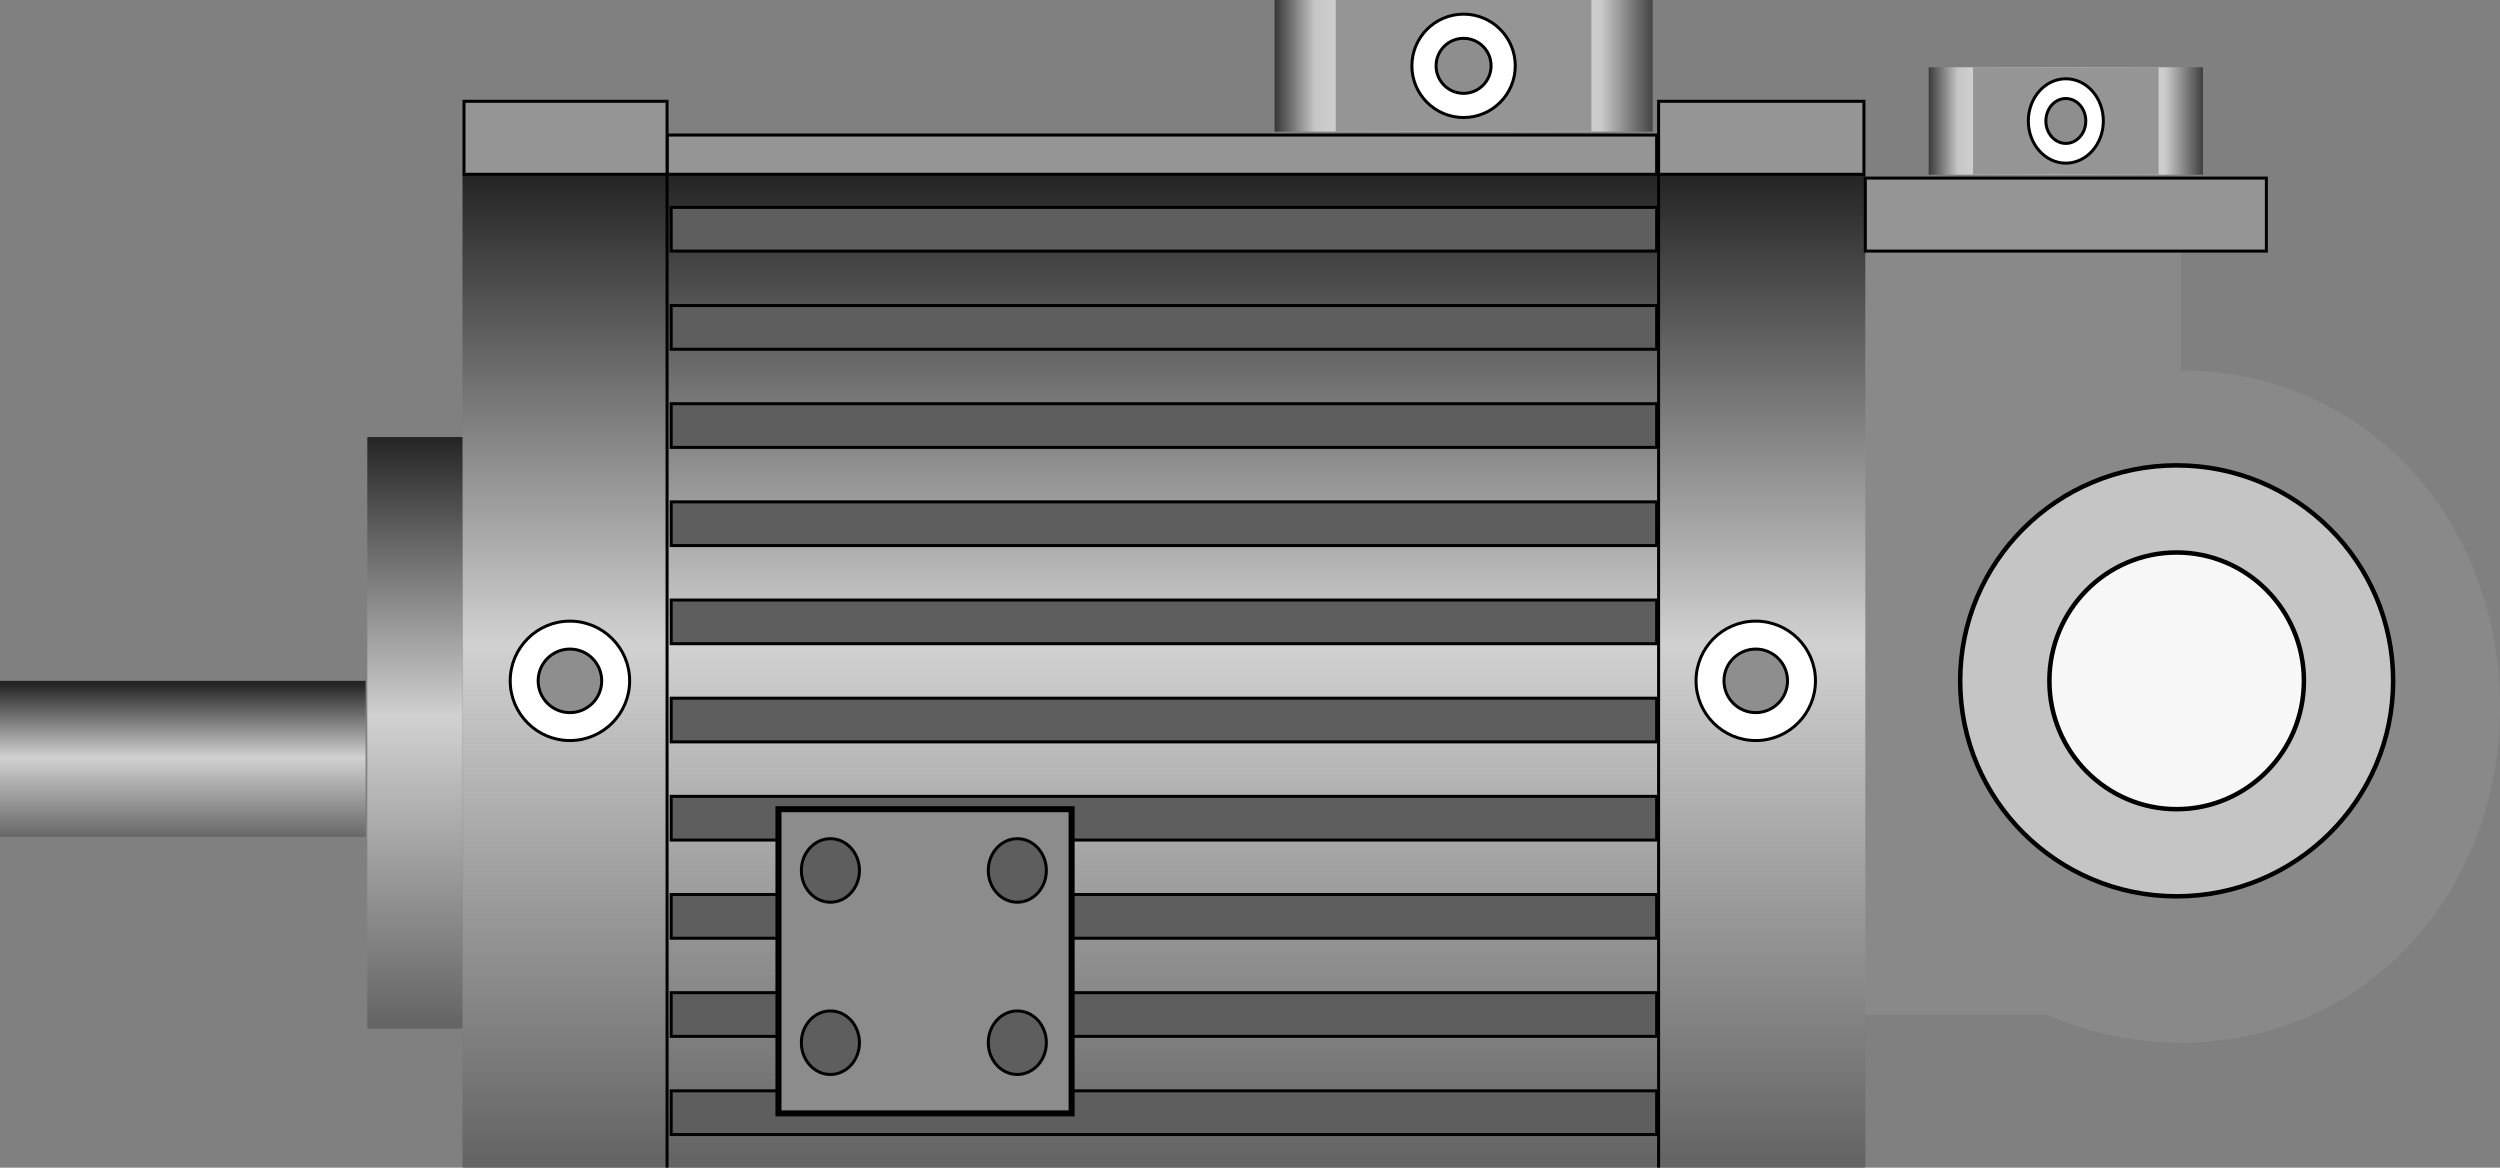 <?xml version="1.0" encoding="UTF-8" standalone="no"?>
<!-- Generator: Adobe Illustrator 16.0.0, SVG Export Plug-In . SVG Version: 6.00 Build 0)  -->

<svg
   xmlns:dc="http://purl.org/dc/elements/1.1/"
   xmlns:cc="http://creativecommons.org/ns#"
   xmlns:rdf="http://www.w3.org/1999/02/22-rdf-syntax-ns#"
   xmlns:svg="http://www.w3.org/2000/svg"
   xmlns="http://www.w3.org/2000/svg"
   xmlns:sodipodi="http://sodipodi.sourceforge.net/DTD/sodipodi-0.dtd"
   xmlns:inkscape="http://www.inkscape.org/namespaces/inkscape"
   version="1.1"
   id="图层_1"
   sodipodi:docname="0701.svg"
   inkscape:version="0.48.3.1 r9886"
   x="0px"
   y="0px"
   width="415.557px"
   height="194.094px"
   viewBox="0 0 415.557 194.094"
   enable-background="new 0 0 415.557 194.094"
   xml:space="preserve"><rect x="0" y="0" width="415.557" height="194.094" fill="#808080" stroke="none"/><defs
   id="defs89" />
<sodipodi:namedview
   id="namedview221"
   inkscape:current-layer="图层_1"
   inkscape:window-y="-8"
   inkscape:window-x="-8"
   fit-margin-bottom="0"
   fit-margin-right="0"
   inkscape:window-height="848"
   inkscape:window-width="1440"
   inkscape:pageshadow="2"
   inkscape:pageopacity="0"
   pagecolor="#ffffff"
   fit-margin-left="0"
   bordercolor="#666666"
   inkscape:zoom="4.4851464"
   inkscape:cy="71.221331"
   guidetolerance="10"
   gridtolerance="10"
   showgrid="false"
   objecttolerance="10"
   inkscape:cx="373.8801"
   borderopacity="1"
   fit-margin-top="0"
   inkscape:window-maximized="1">
	</sodipodi:namedview>
<path
   id="path3"
   inkscape:connector-curvature="0"
   fill="#898989"
   d="M362.513,61.586V30.613h-59.457v138.024h37.063  c6.856,3.004,14.43,4.684,22.396,4.684c30.854,0,53.043-25.014,53.043-55.866C415.557,86.599,393.365,61.586,362.513,61.586  L362.513,61.586L362.513,61.586z" />
<linearGradient
   id="rect101_1_"
   gradientUnits="userSpaceOnUse"
   x1="-2279.135"
   y1="1775.776"
   x2="-2279.135"
   y2="1687.394"
   gradientTransform="matrix(0 -1.518 0.711 0 -987.877 -3448.331)">
	<stop
   offset="0"
   style="stop-color:#454545"
   id="stop6" />
	<stop
   offset="0.138"
   style="stop-color:#CBCBCB"
   id="stop8" />
	<stop
   offset="0.527"
   style="stop-color:#FFFFFF"
   id="stop10" />
	<stop
   offset="0.893"
   style="stop-color:#C6C6C6"
   id="stop12" />
	<stop
   offset="1"
   style="stop-color:#363636"
   id="stop14" />
</linearGradient>
<rect
   id="rect101_5_"
   x="211.86"
   fill="url(#rect101_1_)"
   width="62.841"
   height="21.884" />
<rect
   id="rect17"
   x="222.03"
   fill="#959595"
   width="42.5"
   height="21.884" />
<linearGradient
   id="rect88_1_"
   gradientUnits="userSpaceOnUse"
   x1="199.03"
   y1="837.089"
   x2="199.03"
   y2="671.973"
   gradientTransform="matrix(1 0 0 1 -5.564 -643.002)">
	<stop
   offset="0.01"
   style="stop-color:#656565"
   id="stop19" />
	<stop
   offset="0.527"
   style="stop-color:#D1D1D1"
   id="stop21" />
	<stop
   offset="1"
   style="stop-color:#242424"
   id="stop23" />
</linearGradient>
<rect
   id="rect88"
   x="76.877"
   y="28.97"
   fill="url(#rect88_1_)"
   width="233.179"
   height="165.116" />
<linearGradient
   id="rect21_11_"
   gradientUnits="userSpaceOnUse"
   x1="-2363.564"
   y1="1432.15"
   x2="-2346.49"
   y2="1432.15"
   gradientTransform="matrix(0 -1.518 0.711 0 -987.877 -3448.331)">
	<stop
   offset="0.01"
   style="stop-color:#656565"
   id="stop27" />
	<stop
   offset="0.527"
   style="stop-color:#D1D1D1"
   id="stop29" />
	<stop
   offset="1"
   style="stop-color:#242424"
   id="stop31" />
</linearGradient>
<rect
   id="rect21"
   x="0"
   y="113.171"
   fill="url(#rect21_11_)"
   width="60.764"
   height="25.915" />
<linearGradient
   id="rect43_2_"
   gradientUnits="userSpaceOnUse"
   x1="82.638"
   y1="1914.356"
   x2="82.638"
   y2="1816.022"
   gradientTransform="matrix(1 0 0 1 -13.672 -1743.373)">
	<stop
   offset="0.01"
   style="stop-color:#656565"
   id="stop35" />
	<stop
   offset="0.527"
   style="stop-color:#D1D1D1"
   id="stop37" />
	<stop
   offset="1"
   style="stop-color:#242424"
   id="stop39" />
</linearGradient>
<rect
   id="rect43_1_"
   x="61.056"
   y="72.648"
   fill="url(#rect43_2_)"
   width="15.821"
   height="98.334" />
<rect
   id="rect21_7_"
   x="111.564"
   y="34.472"
   fill="#5E5E5E"
   stroke="#000000"
   stroke-width="0.5"
   stroke-miterlimit="10"
   width="163.81"
   height="7.264" />
<rect
   id="rect21_15_"
   x="110.882"
   y="22.447"
   fill="#959595"
   stroke="#000000"
   stroke-width="0.5"
   stroke-miterlimit="10"
   width="164.489"
   height="6.522" />
<rect
   id="rect21_16_"
   x="77.127"
   y="16.836"
   fill="#959595"
   stroke="#000000"
   stroke-width="0.5"
   stroke-miterlimit="10"
   width="33.755"
   height="12.134" />
<rect
   id="rect21_17_"
   x="275.698"
   y="16.836"
   fill="#959595"
   stroke="#000000"
   stroke-width="0.5"
   stroke-miterlimit="10"
   width="34.129"
   height="12.134" />
<rect
   id="rect21_18_"
   x="310.056"
   y="29.602"
   fill="#959595"
   stroke="#000000"
   stroke-width="0.5"
   stroke-miterlimit="10"
   width="66.667"
   height="12.134" />
<rect
   id="rect21_1_"
   x="111.564"
   y="50.789"
   fill="#5E5E5E"
   stroke="#000000"
   stroke-width="0.5"
   stroke-miterlimit="10"
   width="163.81"
   height="7.264" />
<rect
   id="rect21_2_"
   x="111.564"
   y="67.105"
   fill="#5E5E5E"
   stroke="#000000"
   stroke-width="0.5"
   stroke-miterlimit="10"
   width="163.81"
   height="7.264" />
<rect
   id="rect21_3_"
   x="111.564"
   y="83.422"
   fill="#5E5E5E"
   stroke="#000000"
   stroke-width="0.5"
   stroke-miterlimit="10"
   width="163.81"
   height="7.264" />
<rect
   id="rect21_4_"
   x="111.564"
   y="99.738"
   fill="#5E5E5E"
   stroke="#000000"
   stroke-width="0.5"
   stroke-miterlimit="10"
   width="163.81"
   height="7.264" />
<rect
   id="rect21_5_"
   x="111.564"
   y="116.055"
   fill="#5E5E5E"
   stroke="#000000"
   stroke-width="0.5"
   stroke-miterlimit="10"
   width="163.81"
   height="7.264" />
<rect
   id="rect21_6_"
   x="111.564"
   y="132.371"
   fill="#5E5E5E"
   stroke="#000000"
   stroke-width="0.5"
   stroke-miterlimit="10"
   width="163.81"
   height="7.264" />
<rect
   id="rect21_8_"
   x="111.564"
   y="148.688"
   fill="#5E5E5E"
   stroke="#000000"
   stroke-width="0.5"
   stroke-miterlimit="10"
   width="163.81"
   height="7.266" />
<rect
   id="rect21_9_"
   x="111.564"
   y="165.004"
   fill="#5E5E5E"
   stroke="#000000"
   stroke-width="0.5"
   stroke-miterlimit="10"
   width="163.81"
   height="7.264" />
<rect
   id="rect21_10_"
   x="111.564"
   y="181.32"
   fill="#5E5E5E"
   stroke="#000000"
   stroke-width="0.5"
   stroke-miterlimit="10"
   width="163.81"
   height="7.265" />
<line
   id="line58"
   fill="none"
   stroke="#000000"
   stroke-width="0.5"
   stroke-miterlimit="10"
   x1="110.882"
   y1="28.97"
   x2="110.882"
   y2="194.086" />
<line
   id="line60"
   fill="none"
   stroke="#000000"
   stroke-width="0.5"
   stroke-miterlimit="10"
   x1="275.698"
   y1="28.97"
   x2="275.698"
   y2="194.086" />
<g
   id="g62"
   transform="translate(-12.944,-19.533)">
	
		<circle
   id="circle64"
   sodipodi:ry="8.592"
   sodipodi:rx="8.592"
   sodipodi:cy="30.476"
   sodipodi:cx="257.224"
   fill="#FFFFFF"
   stroke="#000000"
   stroke-width="0.5"
   stroke-miterlimit="10"
   cx="256.224"
   cy="30.476"
   r="8.592"
   d="m 264.816,30.476 c 0,4.745 -3.847,8.592 -8.592,8.592 -4.745,0 -8.592,-3.847 -8.592,-8.592 0,-4.745 3.847,-8.592 8.592,-8.592 4.745,0 8.592,3.847 8.592,8.592 z">
	</circle>
	
		<circle
   id="circle66"
   sodipodi:ry="4.572"
   sodipodi:rx="4.572"
   sodipodi:cy="30.476"
   sodipodi:cx="257.224"
   fill="#8E8E8E"
   stroke="#000000"
   stroke-width="0.5"
   stroke-miterlimit="10"
   cx="256.224"
   cy="30.476"
   r="4.572"
   d="m 260.796,30.476 c 0,2.525 -2.047,4.572 -4.572,4.572 -2.525,0 -4.572,-2.047 -4.572,-4.572 0,-2.525 2.047,-4.572 4.572,-4.572 2.525,0 4.572,2.047 4.572,4.572 z">
	</circle>
</g>
<linearGradient
   id="rect101_2_"
   gradientUnits="userSpaceOnUse"
   x1="-2285.174"
   y1="1904.454"
   x2="-2285.174"
   y2="1840.317"
   gradientTransform="matrix(0 -1.518 0.711 0 -987.877 -3448.331)">
	<stop
   offset="0"
   style="stop-color:#404040"
   id="stop62" />
	<stop
   offset="0.138"
   style="stop-color:#CBCBCB"
   id="stop64" />
	<stop
   offset="0.527"
   style="stop-color:#FFFFFF"
   id="stop66" />
	<stop
   offset="0.893"
   style="stop-color:#C6C6C6"
   id="stop68" />
	<stop
   offset="1"
   style="stop-color:#3B3B3B"
   id="stop70" />
</linearGradient>
<rect
   id="rect101_6_"
   x="320.589"
   y="11.174"
   fill="url(#rect101_2_)"
   width="45.601"
   height="17.865" />
<rect
   id="rect80"
   x="327.969"
   y="11.174"
   fill="#959595"
   width="30.841"
   height="17.865" />
<g
   id="g82"
   transform="translate(-12.944,-19.533)">
	
		<ellipse
   id="ellipse84"
   sodipodi:ry="7.013"
   sodipodi:rx="6.2350001"
   sodipodi:cy="39.639999"
   sodipodi:cx="357.33301"
   fill="#FFFFFF"
   stroke="#000000"
   stroke-width="0.5"
   stroke-miterlimit="10"
   cx="356.333"
   cy="39.64"
   rx="6.234"
   ry="7.013"
   d="m 362.567,39.64 c 0,3.873 -2.791,7.013 -6.234,7.013 -3.443,0 -6.234,-3.14 -6.234,-7.013 0,-3.873 2.791,-7.013 6.234,-7.013 3.443,0 6.234,3.14 6.234,7.013 z">
	</ellipse>
	
		<ellipse
   id="ellipse86"
   sodipodi:ry="3.7320001"
   sodipodi:rx="3.3180001"
   sodipodi:cy="39.639999"
   sodipodi:cx="357.33301"
   fill="#8E8E8E"
   stroke="#000000"
   stroke-width="0.5"
   stroke-miterlimit="10"
   cx="356.333"
   cy="39.64"
   rx="3.317"
   ry="3.732"
   d="m 359.65,39.64 c 0,2.061 -1.485,3.732 -3.317,3.732 -1.832,0 -3.317,-1.671 -3.317,-3.732 0,-2.061 1.485,-3.732 3.317,-3.732 1.832,0 3.317,1.671 3.317,3.732 z">
	</ellipse>
</g>
<g
   id="g88"
   transform="translate(-12.944,-19.533)">
	
		<circle
   id="circle90"
   sodipodi:ry="9.9250002"
   sodipodi:rx="9.9250002"
   sodipodi:cy="132.70399"
   sodipodi:cx="108.679"
   fill="#FFFFFF"
   stroke="#000000"
   stroke-width="0.5"
   stroke-miterlimit="10"
   cx="107.679"
   cy="132.704"
   r="9.925"
   d="m 117.604,132.704 c 0,5.481 -4.444,9.925 -9.925,9.925 -5.481,0 -9.925,-4.444 -9.925,-9.925 0,-5.481 4.444,-9.925 9.925,-9.925 5.481,0 9.925,4.444 9.925,9.925 z">
	</circle>
	
		<circle
   id="circle92"
   sodipodi:ry="5.2820001"
   sodipodi:rx="5.2820001"
   sodipodi:cy="132.70399"
   sodipodi:cx="108.679"
   fill="#8E8E8E"
   stroke="#000000"
   stroke-width="0.5"
   stroke-miterlimit="10"
   cx="107.679"
   cy="132.704"
   r="5.282"
   d="m 112.961,132.704 c 0,2.917 -2.365,5.282 -5.282,5.282 -2.917,0 -5.282,-2.365 -5.282,-5.282 0,-2.917 2.365,-5.282 5.282,-5.282 2.917,0 5.282,2.365 5.282,5.282 z">
	</circle>
</g>
<circle
   id="circle94"
   sodipodi:ry="9.9250002"
   sodipodi:rx="9.9250002"
   sodipodi:cy="113.171"
   sodipodi:cx="292.84601"
   fill="#FFFFFF"
   stroke="#000000"
   stroke-width="0.5"
   stroke-miterlimit="10"
   cx="291.846"
   cy="113.171"
   r="9.925">
</circle>
<circle
   id="circle96"
   sodipodi:ry="5.2820001"
   sodipodi:rx="5.2820001"
   sodipodi:cy="113.171"
   sodipodi:cx="292.84601"
   fill="#8E8E8E"
   stroke="#000000"
   stroke-width="0.5"
   stroke-miterlimit="10"
   cx="291.846"
   cy="113.171"
   r="5.282">
</circle>
<ellipse
   id="ellipse98"
   sodipodi:ry="35.817001"
   sodipodi:rx="35.984001"
   sodipodi:cy="113.171"
   sodipodi:cx="362.81"
   fill="#C5C5C5"
   stroke="#000000"
   stroke-width="0.75"
   stroke-miterlimit="10"
   cx="361.81"
   cy="113.171"
   rx="35.984"
   ry="35.817">
</ellipse>
<g
   id="light"
   inkscape:label="#g3068"><ellipse
     ry="21.334"
     rx="21.154"
     cy="113.17"
     cx="361.81"
     stroke-miterlimit="10"
     stroke-width="0.75"
     stroke="#000000"
     fill="#F7F7F7"
     sodipodi:cx="362.81"
     sodipodi:cy="113.17"
     sodipodi:rx="21.153999"
     sodipodi:ry="21.334"
     id="ellipse100">
</ellipse></g>
<polygon
   id="polygon102"
   fill="#8C8C8C"
   stroke="#000000"
   stroke-miterlimit="10"
   points="178.128,134.504 178.128,134.504   178.128,185.07 178.128,185.07 129.397,185.07 129.397,134.504 129.397,134.504 " />
<ellipse
   id="ellipse104"
   sodipodi:ry="5.2810001"
   sodipodi:rx="4.8270001"
   sodipodi:cy="144.687"
   sodipodi:cx="139.03101"
   fill="#5E5E5E"
   stroke="#000000"
   stroke-width="0.5"
   stroke-miterlimit="10"
   cx="138.031"
   cy="144.688"
   rx="4.827"
   ry="5.281">
</ellipse>
<ellipse
   id="ellipse106"
   sodipodi:ry="5.2810001"
   sodipodi:rx="4.8260002"
   sodipodi:cy="144.687"
   sodipodi:cx="170.103"
   fill="#5E5E5E"
   stroke="#000000"
   stroke-width="0.5"
   stroke-miterlimit="10"
   cx="169.103"
   cy="144.688"
   rx="4.826"
   ry="5.281">
</ellipse>
<ellipse
   id="ellipse108"
   sodipodi:ry="5.2810001"
   sodipodi:rx="4.8260002"
   sodipodi:cy="173.321"
   sodipodi:cx="170.103"
   fill="#5E5E5E"
   stroke="#000000"
   stroke-width="0.5"
   stroke-miterlimit="10"
   cx="169.103"
   cy="173.321"
   rx="4.826"
   ry="5.281">
</ellipse>
<ellipse
   id="ellipse110"
   sodipodi:ry="5.2810001"
   sodipodi:rx="4.8270001"
   sodipodi:cy="173.321"
   sodipodi:cx="139.03101"
   fill="#5E5E5E"
   stroke="#000000"
   stroke-width="0.5"
   stroke-miterlimit="10"
   cx="138.031"
   cy="173.321"
   rx="4.827"
   ry="5.281">
</ellipse>
</svg>